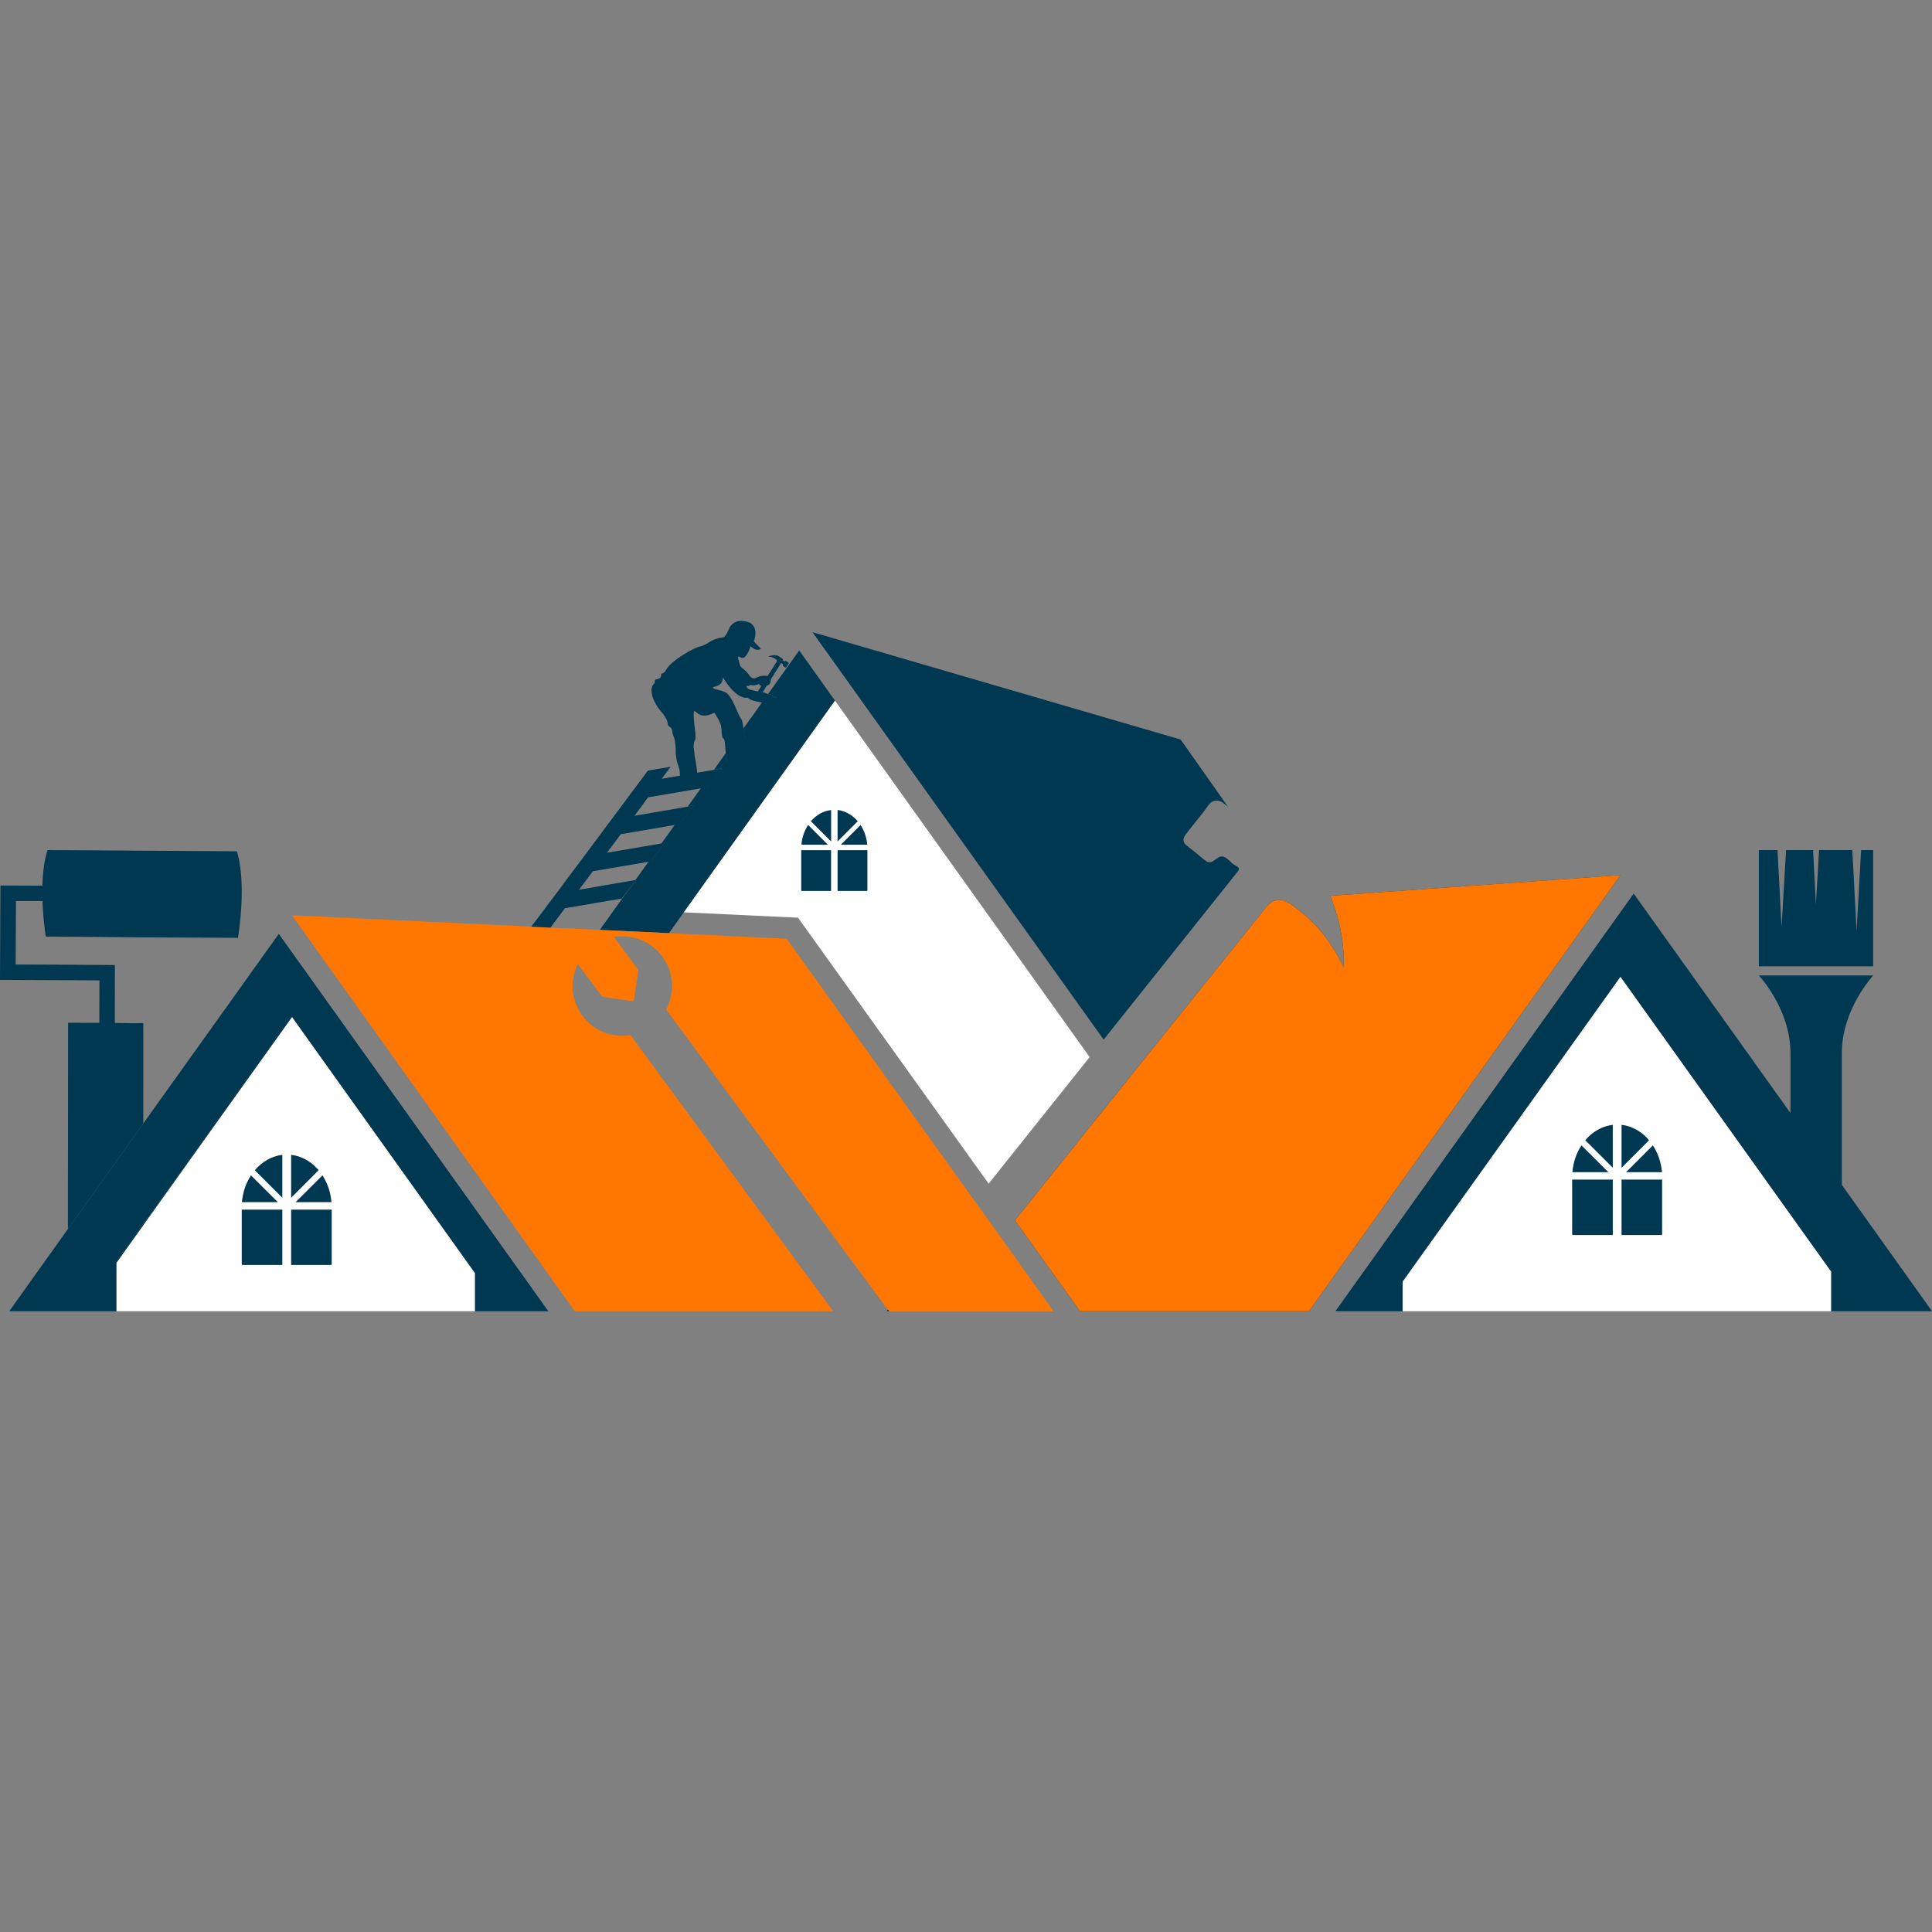 <?xml version="1.0" encoding="utf-8"?>
<!-- Generator: Adobe Illustrator 16.0.0, SVG Export Plug-In . SVG Version: 6.00 Build 0)  -->
<!DOCTYPE svg PUBLIC "-//W3C//DTD SVG 1.1//EN" "http://www.w3.org/Graphics/SVG/1.1/DTD/svg11.dtd">
<svg version="1.1" id="Calque_1" xmlns="http://www.w3.org/2000/svg" xmlns:xlink="http://www.w3.org/1999/xlink" x="0px" y="0px"
	 width="32px" height="32px" viewBox="0 0 32 32" enable-background="new 0 0 32 32" xml:space="preserve">
<rect x="0" y="0" width="32" height="32" fill="#808080" stroke="none"/>
<g>
	<g>
		<g>
			<path fill="#003751" d="M30.328,21.067l0.01,0.009l-0.008-0.012l-0.675-0.944l-2.815-3.94l-3.607,5.05v0.488h-1.115l4.941-6.917
				l2.597,3.635v-0.992c0-0.734-0.524-1.287-0.524-1.287h1.895c0,0-0.521,0.553-0.521,1.287v2.18L32,21.718h-1.672V21.067z"/>
			<g>
				<polygon fill="#003751" points="31.026,14.08 31.026,16.005 29.132,16.005 29.132,14.08 29.441,14.08 29.508,15.357 
					29.583,14.08 30.03,14.08 30.077,14.979 30.13,14.08 30.68,14.08 30.751,15.416 30.826,14.08 				"/>
			</g>
		</g>
		<polygon fill="#003751" points="2.373,20.275 2.373,20.296 1.93,20.916 1.93,20.892 		"/>
		<path fill="#003751" d="M0.265,14.924l-0.006,1.051l0.868,0.004l0.776,0.005l-0.001,0.959l0.308,0.005h0.004l0.16-0.002
			l-0.001,1.664l-1.248,1.748l0.003-3.418h0.2l0.007,0.002l0.31-0.001l0.002-0.703l-0.519-0.003L0,16.23l0.007-1.563l0.694,0.003
			c0.012-0.403,0.088-0.59,0.088-0.59l0.345,0.002l1.24,0.008l1.548,0.01c0,0,0.17,0.434,0.02,1.433l-1.568-0.007l-1.241-0.011
			l-0.375-0.002c-0.033-0.223-0.048-0.415-0.055-0.589H0.265z"/>
		<g>
			<polygon fill="#003751" points="7.865,21.718 7.865,21.086 4.837,16.847 2.373,20.275 1.93,20.892 1.93,21.718 0.153,21.718 
				1.124,20.358 2.373,18.609 4.618,15.468 9.082,21.718 			"/>
			<polygon fill="#003751" points="4.837,16.847 2.373,20.296 1.93,20.916 1.93,20.892 2.373,20.275 			"/>
		</g>
		<path fill="#003751" d="M13.83,11.605l-2.504,3.506l-0.246,0.345h-0.001l-1.145-0.054l0.413-0.578l0.004-0.005l0.188-0.245
			l-0.016,0.003l0.217-0.303h0.001l0.035-0.006l0.235-0.308l-0.054,0.009l0.218-0.305l0.072-0.012l0.236-0.309l-0.091,0.016
			l0.218-0.305l0.11-0.019l0.235-0.307l-0.129,0.021l0.192-0.27c0.004,0.055,0.01,0.104,0.021,0.132v0.004l0.293-0.38l-0.018-0.151
			l-0.002-0.016l0.31-0.433c0.015,0.003,0.028,0.006,0.041,0.01c0.028,0.009,0.051,0.019,0.06,0.031
			c0.015,0.029,0.021,0.007,0.033-0.012c0.006-0.001,0.013-0.002,0.017,0l0.088-0.114c-0.021,0.001-0.043-0.003-0.056-0.015
			c-0.007-0.001-0.023-0.017-0.034-0.026c-0.006-0.004-0.01-0.008-0.013-0.008c-0.012-0.002-0.023-0.005-0.035-0.008l0.515-0.72
			L13.83,11.605z"/>
		<polygon fill="#003751" points="10.523,14.577 10.539,14.574 10.352,14.819 		"/>
		<polygon fill="#003751" points="10.958,13.97 11.012,13.961 10.776,14.269 10.741,14.274 		"/>
		<polygon fill="#003751" points="11.394,13.36 11.484,13.345 11.248,13.653 11.176,13.665 11.393,13.36 		"/>
		<polygon fill="#003751" points="11.828,12.752 11.957,12.73 11.722,13.037 11.611,13.056 		"/>
		<path fill="#003751" d="M12.316,12.087l0.018,0.151l-0.293,0.38v-0.004c-0.011-0.027-0.017-0.077-0.021-0.132l0.294-0.411
			L12.316,12.087z"/>
		<path fill="#003751" d="M12.862,11.554l-0.088,0.114c-0.004-0.002-0.011-0.001-0.017,0c-0.013,0.019-0.019,0.041-0.033,0.012
			c-0.009-0.013-0.031-0.022-0.06-0.031c-0.013-0.004-0.026-0.007-0.041-0.01l0.101-0.142c0.012,0.003,0.023,0.006,0.035,0.008
			c0.003,0,0.007,0.004,0.013,0.008c0.011,0.01,0.027,0.025,0.034,0.026C12.819,11.551,12.841,11.555,12.862,11.554z"/>
		<polygon fill="#003751" points="14.725,21.718 14.689,21.718 14.708,21.694 		"/>
		<path fill="#FF7700" d="M17.449,21.718h-2.725l-0.017-0.023l-3.674-4.975c0.147-0.272,0.133-0.615-0.066-0.881
			c-0.189-0.257-0.502-0.37-0.798-0.318l0.404,0.543l-0.078,0.522l-0.521-0.077l-0.404-0.542c-0.133,0.268-0.116,0.6,0.078,0.858
			c0.189,0.257,0.498,0.369,0.795,0.319l3.356,4.573h-4.28l-4.684-6.557l3.967,0.188l0.319,0.016l0.812,0.038l0,0l1.145,0.054h0.001
			l0.019,0.001H11.1l1.929,0.091l2.976,4.152l0.14,0.195l0.435,0.605L17.449,21.718z"/>
		<path fill="#003751" d="M26.84,14.495l-5.16,7.223h-3.791l-1.079-1.505l4.191-5.223c0.076-0.07,0.169-0.112,0.28-0.066
			c0.106,0.04,0.187,0.12,0.277,0.188c0.104,0.083,0.201,0.175,0.284,0.272c0.087,0.1,0.169,0.205,0.235,0.319
			c0.035,0.056,0.071,0.111,0.102,0.172c0.015,0.034,0.065,0.104,0.078,0.155c0.009-0.332-0.042-0.68-0.153-1.001
			c-0.021-0.063-0.044-0.129-0.073-0.192L26.84,14.495z"/>
		<path fill="#003751" d="M20.513,14.417c-0.002,0.003-0.001,0.004-0.003,0.006l-2.23,2.796L14.05,11.3v-0.001l-0.593-0.828
			l0.981,0.286l5.117,1.492l0.781,1.109l-0.072-0.055c-0.046-0.037-0.105-0.052-0.164-0.035c-0.064,0.022-0.1,0.092-0.141,0.147
			l-0.31,0.392c-0.026,0.033-0.061,0.084-0.042,0.133c0.006,0.029,0.032,0.051,0.058,0.072l0.159,0.127
			c0.052,0.041,0.099,0.088,0.157,0.125c0.079,0.054,0.141-0.029,0.203-0.064c0.095-0.049,0.156,0.041,0.225,0.098
			c0.019,0.015,0.037,0.027,0.061,0.042c0.017,0.009,0.042,0.021,0.047,0.038C20.524,14.394,20.521,14.404,20.513,14.417z"/>
		<path fill="#FF7700" d="M26.84,14.495l-5.16,7.223h-3.791l-1.079-1.505l4.191-5.223c0.076-0.07,0.169-0.112,0.28-0.066
			c0.106,0.04,0.187,0.12,0.277,0.188c0.104,0.083,0.201,0.175,0.284,0.272c0.087,0.1,0.169,0.205,0.235,0.319
			c0.035,0.056,0.071,0.111,0.102,0.172c0.015,0.034,0.065,0.104,0.078,0.155c0.009-0.332-0.042-0.68-0.153-1.001
			c-0.021-0.063-0.044-0.129-0.073-0.192L26.84,14.495z"/>
		<polygon fill="#FFFFFF" points="30.338,21.076 30.328,21.067 30.328,21.718 23.232,21.718 23.232,21.229 26.84,16.18 
			29.655,20.12 30.33,21.064 		"/>
		<polygon fill="#FFFFFF" points="7.865,21.086 7.865,21.718 1.93,21.718 1.93,20.916 2.373,20.296 4.837,16.847 		"/>
		<g>
			<g>
				<polygon fill="#FFFFFF" points="18.048,17.509 16.375,19.605 13.218,15.2 11.326,15.111 13.83,11.605 13.831,11.606 				"/>
			</g>
		</g>
		<line fill="#003751" x1="13.457" y1="10.471" x2="13.239" y2="10.777"/>
		<line fill="#003751" x1="13.831" y1="11.606" x2="13.807" y2="11.641"/>
		<path fill="#003751" d="M13.053,10.969l-0.012-0.008c-0.008-0.004-0.015-0.01-0.022-0.013c-0.007-0.002-0.011,0.002-0.017,0.005
			c-0.006,0.004-0.011,0.001-0.017-0.003l-0.011-0.008c-0.003-0.001-0.007-0.002-0.009-0.005c0-0.001,0.001-0.004,0.002-0.006
			c0.007-0.018-0.013-0.026-0.024-0.033c-0.019-0.014-0.038-0.027-0.06-0.037c-0.018-0.009-0.038-0.01-0.058-0.01
			c-0.033,0.001-0.069,0.01-0.101,0.021c0.004,0.001,0.013,0.003,0.017,0.004c0.007,0.001,0.014,0.002,0.021,0.003
			c0.013,0.002,0.025,0.006,0.038,0.012c0.013,0.004,0.024,0.011,0.035,0.018c0.009,0.005,0.021,0.012,0.027,0.02
			c0.016,0.019-0.004,0.042-0.015,0.059l-0.003,0.005l-0.007,0.01l-0.024,0.04l-0.019,0.029l-0.041,0.063l-0.004,0.007l-0.034,0.051
			l-0.001,0.004c-0.014-0.002-0.03-0.004-0.049-0.005c-0.028,0.001-0.058,0.002-0.086,0.011c-0.01,0.003-0.02,0.006-0.028,0.01
			c-0.006,0.003-0.013,0.006-0.019,0.009c-0.005,0.002-0.014,0.009-0.021,0.011c-0.024,0.007-0.061,0.005-0.095-0.04
			c-0.048-0.072-0.106-0.116-0.125-0.13c-0.02-0.012-0.035-0.035-0.052-0.105c-0.018-0.071-0.018-0.071-0.018-0.071
			s0.017-0.019,0.027-0.011c0.019,0.014,0.093,0.094,0.185-0.173c0,0,0.089,0.1,0.17,0.041c0,0-0.104-0.101-0.117-0.124
			c0,0,0.088-0.208-0.057-0.301c0,0-0.228-0.114-0.344,0.071c0,0-0.06,0.155-0.103,0.165c0,0-0.129,0.014-0.226,0.076
			c-0.091,0.059-0.128,0.072-0.181,0.081c-0.055,0.01-0.468,0.221-0.555,0.404c0,0-0.033,0.041-0.058,0.039
			c-0.027-0.001,0.008,0.045-0.034,0.076c-0.044,0.031-0.08,0.007-0.083,0.052c-0.001,0.042-0.01,0.033-0.033,0.066
			c-0.024,0.034-0.072,0.203,0.172,0.477c0,0,0.074,0.094,0.075,0.158c0.003,0.066,0.07,0.044,0.077,0.131
			c0,0.045,0.018,0.064,0.03,0.107c0.01,0.028,0.017,0.072,0.024,0.148c0,0.019,0.002,0.039,0.003,0.059
			c-0.003,0.034-0.001,0.063,0.004,0.089c0.018,0.164,0.064,0.193,0.063,0.282c0.001,0.016,0.001,0.032,0.004,0.047l-0.304,0.052
			l0.148-0.199l-0.377,0.064l-0.148,0.199l-0.11,0.147l-0.005,0.005l-0.102,0.138l-0.011,0.016l-0.229,0.307l-0.114,0.153
			l-0.114,0.153l-0.039,0.052l-0.113,0.153l-0.076,0.102l-0.028,0.037l-0.087,0.115l-0.115,0.154l-0.193,0.26l-0.036,0.046
			l-0.08,0.107l-0.035,0.046l-0.078,0.106l-0.035,0.046l-0.184,0.242l0.319,0.016l0.239-0.321l0.701-0.119l0.239-0.041l0.045-0.059
			l0.004-0.005l0.188-0.245l-0.016,0.003l-0.215,0.037L9.59,14.737l0.035-0.047l0.196-0.26l0.732-0.124l0.187-0.032h0.001
			l0.035-0.006l0.235-0.308l-0.054,0.009L10.8,13.997l-0.747,0.127l0.077-0.102l0.112-0.152l0.039-0.053l0.764-0.13l0.131-0.022
			l0.072-0.012l0.236-0.309l-0.091,0.016h-0.001l-0.102,0.018l-0.781,0.134l0.118-0.159l0.107-0.147l0.802-0.136l0.074-0.014
			l0.11-0.019l0.235-0.307l-0.129,0.021l-0.046,0.008l-0.234,0.04c-0.002-0.057-0.011-0.119-0.024-0.188
			c-0.012-0.057-0.02-0.104-0.021-0.144c-0.014-0.076-0.015-0.121-0.009-0.148c0.005-0.065,0.036-0.049,0.027-0.134
			c-0.001-0.007-0.002-0.015,0-0.023c-0.015-0.134-0.032-0.256-0.03-0.342c0.004-0.1,0.039,0.009,0.14,0.03
			c0.103,0.021,0.209-0.062,0.213-0.036c0.004,0.022,0.094,0.141,0.103,0.223c0.002,0.015,0.003,0.034,0.007,0.052
			c0.001,0.067,0.005,0.13,0.035,0.148c0.021,0.011,0.024,0.121,0.032,0.224c0,0.007,0.001,0.014,0.001,0.021
			c0.004,0.055,0.01,0.104,0.021,0.132v0.004l0.293-0.38l-0.018-0.151l-0.002-0.016l-0.005-0.043
			c-0.011-0.063-0.019-0.112-0.042-0.135c-0.036-0.037-0.143-0.383-0.258-0.43c-0.111-0.046-0.197-0.047-0.203-0.075
			c0-0.024,0.164-0.001,0.167-0.17c0,0,0.21,0.371,0.41,0.337c0,0,0.023,0.028,0.098,0.052c0.036,0.011,0.092,0.02,0.143,0.031
			c0.015,0.003,0.028,0.006,0.041,0.01c0.028,0.009,0.051,0.019,0.06,0.031c0.015,0.029,0.021,0.007,0.033-0.012
			c0.006-0.001,0.013-0.002,0.017,0l0.088-0.114c-0.021,0.001-0.043-0.003-0.056-0.015c-0.007-0.001-0.023-0.017-0.034-0.026
			c-0.006-0.004-0.01-0.008-0.013-0.008c-0.012-0.002-0.023-0.005-0.035-0.008c-0.021-0.005-0.04-0.011-0.055-0.021
			c-0.01-0.003-0.023-0.008-0.038-0.01l0.071-0.111c0.012-0.002,0.023-0.006,0.033-0.014c0.019-0.016,0.026-0.042,0.03-0.065
			c0.004-0.013,0.006-0.025,0.008-0.035l0.015-0.021l0.033-0.053l0.003-0.007l0.041-0.063l0.057-0.09
			c0.005-0.007,0.008-0.015,0.014-0.021c0.001-0.002,0.003-0.002,0.003-0.002c0.003,0,0.006,0.002,0.007,0.004l0.005,0.004
			c0.008,0.005,0.019,0.008,0.018,0.019c-0.003,0.007-0.008,0.017,0,0.022c0.005,0.004,0.012,0.008,0.017,0.011
			c0.006,0.003,0.012,0.008,0.018,0.011c0.003,0.001,0.005,0.003,0.009,0.004c0.006-0.002,0.009-0.006,0.012-0.01l0.028-0.044
			c0.003-0.007,0.01-0.012,0.009-0.021C13.061,10.979,13.058,10.972,13.053,10.969z M12.553,11.452
			c-0.038-0.008-0.101-0.021-0.12-0.027c-0.064-0.009-0.083-0.081-0.06-0.065c0.021,0.014,0.031-0.007,0.063-0.017
			c0.04,0.02,0.102,0,0.134-0.015c0.006,0.015,0.021,0.027,0.036,0.032c0.002,0.001,0.003,0.001,0.004,0.001L12.553,11.452z"/>
		<g>
			<polygon fill="#606060" points="14.725,21.718 14.689,21.718 14.708,21.694 			"/>
		</g>
		<polygon fill="#606060" points="14.725,21.718 14.689,21.718 14.708,21.694 		"/>
		<polygon fill="#003751" points="14.725,21.718 14.689,21.718 14.708,21.694 		"/>
		<g>
			<path fill="#003751" d="M13.431,13.603l0.335,0.335v-0.521C13.636,13.431,13.519,13.499,13.431,13.603z M13.385,13.664
				c-0.061,0.093-0.101,0.205-0.111,0.327h0.438L13.385,13.664z M14.254,13.665l-0.327,0.326h0.438
				C14.354,13.869,14.314,13.758,14.254,13.665z M14.031,13.463c-0.049-0.024-0.103-0.041-0.158-0.047v0.521l0.334-0.335
				C14.157,13.544,14.098,13.496,14.031,13.463z"/>
			<g>
				<polyline fill="#003751" points="13.819,14.119 13.818,14.117 13.818,14.117 				"/>
			</g>
			<g>
				<line fill="#003751" x1="13.926" y1="14.117" x2="13.925" y2="14.118"/>
			</g>
			<path fill="#003751" d="M13.271,14.082v0.664c0,0.006,0.004,0.011,0.007,0.011h0.487v-0.675H13.271z M13.873,14.082v0.675h0.486
				c0.004,0,0.008-0.005,0.008-0.011v-0.664H13.873z"/>
		</g>
		<g>
			<path fill="#003751" d="M26.257,18.886l0.456,0.455v-0.71C26.535,18.651,26.376,18.745,26.257,18.886z M26.194,18.971
				c-0.083,0.126-0.137,0.278-0.15,0.444h0.595L26.194,18.971z M27.377,18.971l-0.444,0.444h0.595
				C27.514,19.249,27.459,19.097,27.377,18.971z M27.075,18.696c-0.067-0.034-0.141-0.057-0.217-0.065v0.711l0.455-0.455
				C27.246,18.806,27.165,18.741,27.075,18.696z"/>
			<g>
				<polyline fill="#003751" points="26.785,19.588 26.784,19.587 26.784,19.587 				"/>
			</g>
			<g>
				<line fill="#003751" x1="26.931" y1="19.587" x2="26.93" y2="19.587"/>
			</g>
			<path fill="#003751" d="M26.04,19.538v0.904c0,0.008,0.004,0.014,0.01,0.014h0.663v-0.918H26.04z M26.858,19.538v0.918h0.663
				c0.005,0,0.009-0.006,0.009-0.014v-0.904H26.858z"/>
		</g>
		<g>
			<path fill="#003751" d="M4.221,19.383l0.455,0.455v-0.71C4.499,19.148,4.34,19.242,4.221,19.383z M4.157,19.468
				c-0.082,0.126-0.137,0.278-0.15,0.444h0.596L4.157,19.468z M5.341,19.468l-0.445,0.444H5.49
				C5.477,19.746,5.423,19.594,5.341,19.468z M5.038,19.192c-0.067-0.033-0.141-0.056-0.216-0.064v0.711l0.455-0.456
				C5.21,19.303,5.128,19.237,5.038,19.192z"/>
			<g>
				<polyline fill="#003751" points="4.749,20.085 4.748,20.083 4.748,20.083 				"/>
			</g>
			<g>
				<line fill="#003751" x1="4.894" y1="20.083" x2="4.894" y2="20.084"/>
			</g>
			<path fill="#003751" d="M4.004,20.035v0.904c0,0.008,0.004,0.013,0.009,0.013h0.663v-0.917H4.004z M4.822,20.035v0.917h0.662
				c0.006,0,0.01-0.005,0.01-0.013v-0.904H4.822z"/>
		</g>
	</g>
</g>
</svg>
